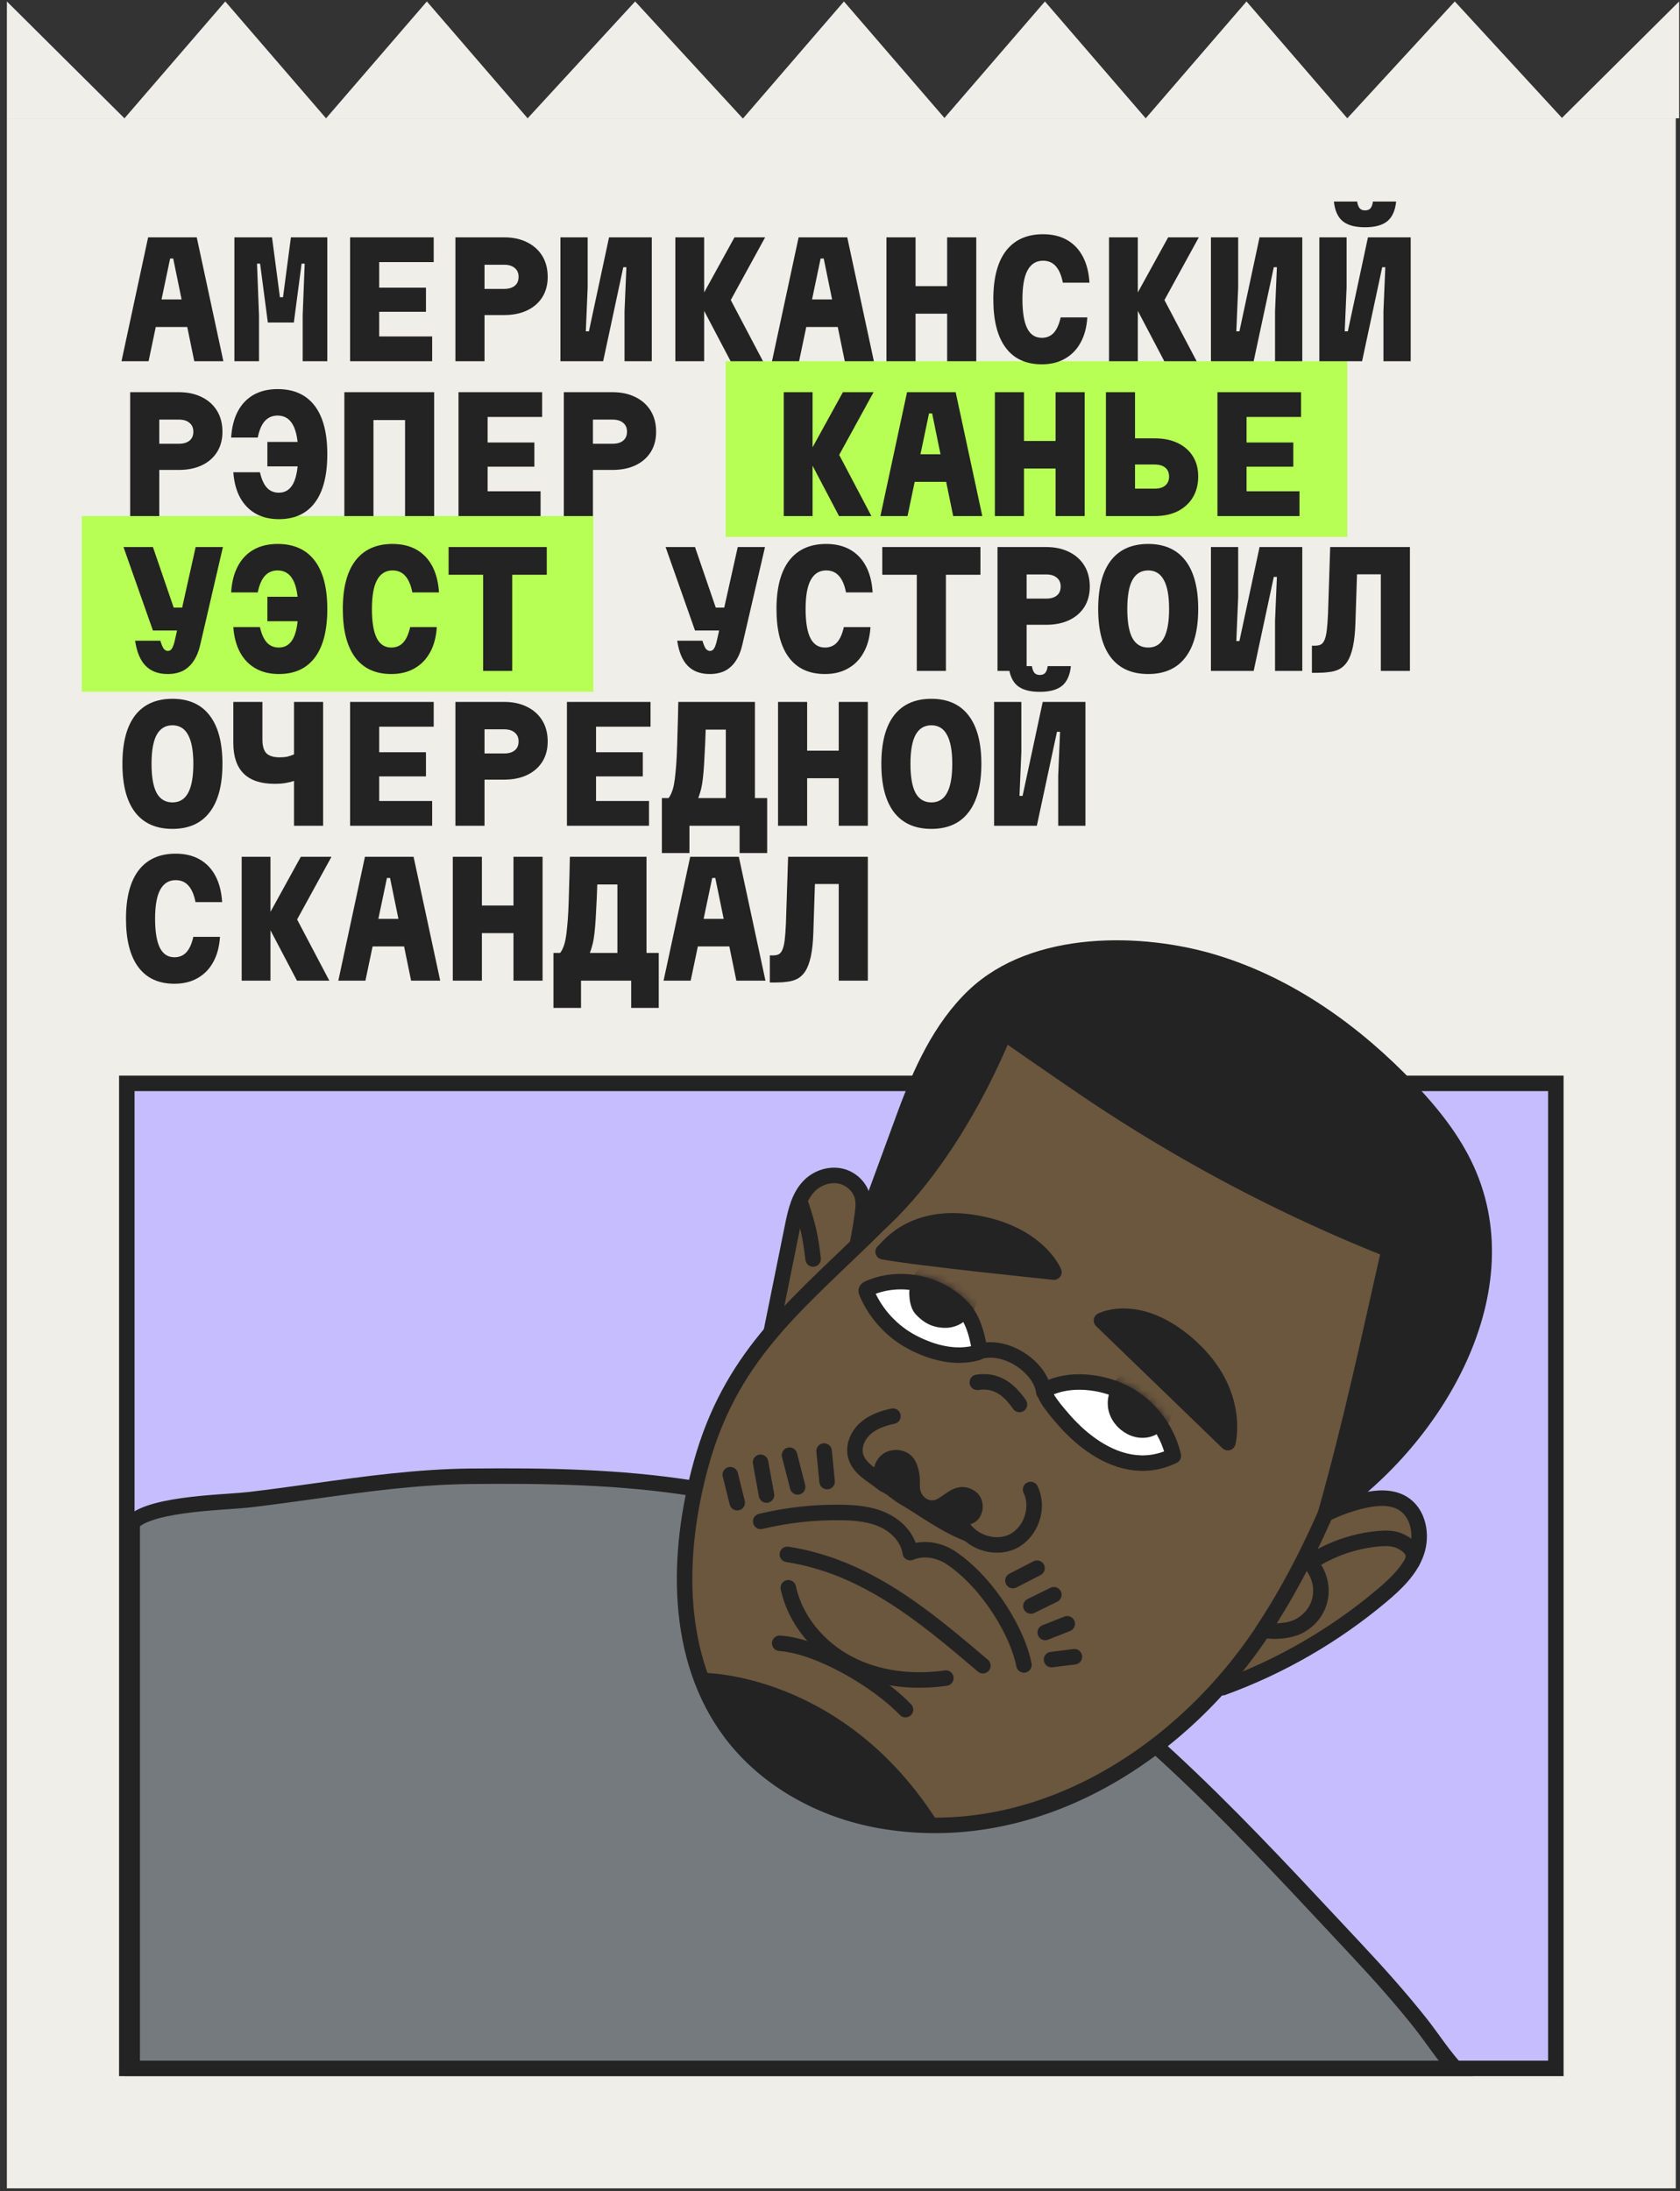 <?xml version="1.0" encoding="UTF-8"?> <svg xmlns="http://www.w3.org/2000/svg" width="217" height="283" viewBox="0 0 217 283" fill="none"><rect x="0" y="0" width="217" height="283" fill="#333333" stroke="none"/><rect x="0.888" y="15.28" width="215.566" height="267.347" fill="#F0EEE8"></rect><rect x="16.38" y="139.917" width="184.582" height="127.219" fill="#C6BDFF" stroke="#232323" stroke-width="2"></rect><path d="M17.078 267.135L187.979 267.135C187.405 266.507 186.874 265.848 186.371 265.189C185.93 264.611 185.503 264.022 185.089 263.452C185.028 263.368 184.968 263.284 184.907 263.201C184.433 262.549 183.975 261.923 183.511 261.338C180.901 258.05 178.122 254.933 175.21 251.826C174.255 250.807 173.305 249.789 172.356 248.774C165.384 241.314 158.519 233.968 150.938 226.963C140.714 217.515 128.556 208.718 116.22 201.528C108.203 196.856 99.093 193.731 89.601 192.228C80.086 190.721 70.504 190.563 60.785 190.661C53.877 190.731 47.252 191.653 40.497 192.594C37.769 192.974 35.019 193.356 32.221 193.687C31.563 193.765 30.639 193.829 29.593 193.903C29.24 193.928 28.874 193.953 28.499 193.981C26.987 194.092 25.29 194.234 23.649 194.464C22 194.694 20.45 195.007 19.22 195.443C18.109 195.838 17.42 196.277 17.078 196.706L17.078 232.269L17.078 267.135Z" fill="#757A7F" stroke="#232323" stroke-width="2" stroke-linecap="round"></path><path d="M167.013 198.291C169.646 196.091 172.812 194.528 176.167 193.778C177.848 193.405 179.715 193.262 181.186 194.148C183.233 195.387 183.752 198.279 182.95 200.531C182.148 202.783 180.342 204.512 178.51 206.057C172.417 211.191 165.409 215.243 157.919 217.965" fill="#6B563E"></path><path d="M167.013 198.291C169.646 196.091 172.812 194.528 176.167 193.778C177.848 193.405 179.715 193.262 181.186 194.148C183.233 195.387 183.752 198.279 182.95 200.531C182.148 202.783 180.342 204.512 178.51 206.057C172.417 211.191 165.409 215.243 157.919 217.965" stroke="#232323" stroke-width="2" stroke-linecap="round" stroke-linejoin="round"></path><path d="M166.32 204.128C169.461 201.047 173.693 199.103 178.075 198.721C179.013 198.642 179.994 198.636 180.852 199.037C181.71 199.438 183.029 200.294 182.395 201.75" stroke="#232323" stroke-width="2" stroke-linecap="round" stroke-linejoin="round"></path><path d="M169.205 201.819C171.552 204.489 170.928 208.451 167.67 210.074C166.562 210.627 164.557 210.813 163.352 210.54" fill="#6B563E"></path><path d="M169.205 201.819C171.552 204.489 170.928 208.451 167.67 210.074C166.562 210.627 164.557 210.813 163.352 210.54" stroke="#232323" stroke-width="2" stroke-linecap="round" stroke-linejoin="round"></path><path d="M99.087 174.612C100.176 169.21 101.273 163.812 102.367 158.403C102.757 156.458 103.224 154.379 104.672 153.026C105.707 152.064 107.212 151.589 108.593 151.898C109.974 152.207 111.16 153.343 111.433 154.74C111.563 155.426 111.485 156.132 111.396 156.823C111.145 158.689 110.808 160.542 110.374 162.368" fill="#6B563E"></path><path d="M99.087 174.612C100.176 169.21 101.273 163.812 102.367 158.403C102.757 156.458 103.224 154.379 104.672 153.026C105.707 152.064 107.212 151.589 108.593 151.898C109.974 152.207 111.16 153.343 111.433 154.74C111.563 155.426 111.485 156.132 111.396 156.823C111.145 158.689 110.808 160.542 110.374 162.368" stroke="#232323" stroke-width="2" stroke-linecap="round" stroke-linejoin="round"></path><path d="M103.492 155.66C104.395 158.408 104.688 159.723 105.029 162.598L103.492 155.66Z" fill="white"></path><path d="M103.492 155.66C104.395 158.408 104.688 159.723 105.029 162.598" stroke="#232323" stroke-width="2" stroke-linecap="round" stroke-linejoin="round"></path><path d="M162.927 210.899C152.209 226.892 133.504 238.658 113.628 235.121C106.123 233.785 98.954 229.881 94.377 223.782C87.131 214.121 87.337 200.665 90.573 189.023C94.316 175.543 102.167 169.121 111.717 159.885C119.751 152.122 126.081 142.606 130.136 132.198C131.795 127.942 137.884 131.129 141.869 133.355C155.02 140.712 168.171 148.07 181.319 155.417C182.13 155.867 182.969 156.351 183.506 157.112C184.648 158.73 184.027 160.945 183.361 162.815C181.882 166.987 180.41 171.164 178.931 175.336C174.589 187.625 170.172 200.06 162.913 210.891L162.927 210.899Z" fill="#6B563E" stroke="#232323" stroke-width="2" stroke-linecap="round" stroke-linejoin="round"></path><path d="M171.195 195.558C184.824 186.629 196.858 167.347 189.453 151.046C187.685 147.16 184.955 143.752 182.027 140.671C175.077 133.361 166.603 127.276 156.957 124.327C147.418 121.404 133.626 121.21 125.858 128.563C121.44 132.748 118.856 138.575 116.795 144.195C114.825 149.559 112.856 154.923 110.886 160.287C122.853 151.292 129.702 133.393 129.702 133.393C129.702 133.393 137.332 138.71 140.724 140.988C144.764 143.705 148.903 146.283 153.132 148.706C161.578 153.554 170.377 157.807 179.427 161.398C176.672 173.589 174.575 183.52 171.195 195.558Z" fill="#232323" stroke="#232323" stroke-width="2" stroke-linecap="round" stroke-linejoin="round"></path><path d="M136.133 164.293C136.133 164.293 118.507 162.495 114.069 161.66C114.301 161.706 117.339 156.568 125.71 157.887C134.08 159.207 136.133 164.293 136.133 164.293Z" fill="#232323" stroke="#232323" stroke-width="2" stroke-linecap="round" stroke-linejoin="round"></path><path d="M153.756 173.915C160.344 179.862 158.596 186.321 158.596 186.321L142.273 170.546C142.273 170.546 147.173 167.963 153.761 173.91L153.756 173.915Z" fill="#232323" stroke="#232323" stroke-width="2" stroke-linecap="round" stroke-linejoin="round"></path><path d="M126.455 174.565C129.877 173.487 134.453 176.562 134.834 179.807" stroke="#232323" stroke-width="2" stroke-linecap="round" stroke-linejoin="round"></path><path d="M126.239 178.528C128.756 178.139 130.397 179.528 131.681 181.388L126.239 178.528Z" fill="#6B563E"></path><path d="M126.239 178.528C128.756 178.139 130.397 179.528 131.681 181.388" stroke="#232323" stroke-width="2" stroke-linecap="round" stroke-linejoin="round"></path><path d="M116.36 193.146C119.327 194.859 122.198 197.127 125.526 198.278C126.976 198.777 127.888 198.646 128.579 197.156C129.073 196.089 129.133 194.601 128.4 193.624C127.797 192.815 126.962 192.211 126.12 191.65C123.621 189.991 120.953 188.592 118.253 187.296C117.29 186.834 116.278 186.372 115.205 186.344C113.574 186.305 112.569 187.086 112.573 188.723C112.583 190.674 113.41 191.226 114.995 192.142C115.298 192.317 116.061 192.964 116.364 193.139L116.36 193.146Z" fill="#232323" stroke="#232323" stroke-width="2" stroke-linecap="round" stroke-linejoin="round"></path><path d="M115.337 182.896C114.041 183.171 112.738 183.622 111.755 184.51C110.773 185.399 110.167 186.806 110.532 188.078C111.014 189.766 112.856 190.594 114.218 191.701C113.599 190.789 113.677 189.415 114.512 188.685C115.35 187.967 116.854 188.177 117.345 189.165C117.804 190.079 117.835 190.952 117.818 191.975C117.804 193.48 118.988 194.83 120.522 194.776C122.308 194.709 123.482 192.089 125.403 193.433C126.305 194.066 126.009 195.849 124.909 195.9C124.587 195.921 124.169 195.83 124.014 196.116C123.912 196.292 123.987 196.504 124.078 196.688C125.195 199.081 128.396 200.224 130.779 199.092C133.161 197.959 134.277 194.742 133.118 192.372" fill="#6B563E"></path><path d="M115.337 182.896C114.041 183.171 112.738 183.622 111.755 184.51C110.773 185.399 110.167 186.806 110.532 188.078C111.014 189.766 112.856 190.594 114.218 191.701C113.599 190.789 113.677 189.415 114.512 188.685C115.35 187.967 116.854 188.177 117.345 189.165C117.804 190.079 117.835 190.952 117.818 191.975C117.804 193.48 118.988 194.83 120.522 194.776C122.308 194.709 123.482 192.089 125.403 193.433C126.305 194.066 126.009 195.849 124.909 195.9C124.587 195.921 124.169 195.83 124.014 196.116C123.912 196.292 123.987 196.504 124.078 196.688C125.195 199.081 128.396 200.224 130.779 199.092C133.161 197.959 134.277 194.742 133.118 192.372" stroke="#232323" stroke-width="2" stroke-linecap="round" stroke-linejoin="round"></path><path d="M112.178 166.399C112.062 166.454 111.93 166.519 111.894 166.648C111.866 166.744 111.907 166.852 111.949 166.942C113.113 169.71 115.273 172.037 117.94 173.408C120.461 174.703 123.385 175.48 126.176 174.715C126.276 174.688 126.391 174.651 126.458 174.568C126.541 174.456 126.524 174.306 126.5 174.169C126.208 172.413 125.667 170.372 124.454 169.024C121.463 165.709 116.268 164.57 112.182 166.392L112.178 166.399Z" fill="white" stroke="#232323" stroke-width="2" stroke-linecap="round" stroke-linejoin="round"></path><path d="M140.965 186.616C144.063 188.799 147.784 189.857 151.557 188.024C150.772 184.584 148.411 181.53 145.283 179.902C142.363 178.385 138.071 177.862 135.077 179.468C134.301 179.884 136.966 182.851 137.235 183.166C138.315 184.438 139.577 185.636 140.965 186.616Z" fill="white" stroke="#232323" stroke-width="2" stroke-linecap="round" stroke-linejoin="round"></path><mask id="mask0_299_1442" style="mask-type:alpha" maskUnits="userSpaceOnUse" x="110" y="164" width="18" height="13"><path d="M112.178 166.4C112.062 166.455 111.93 166.52 111.894 166.649C111.866 166.745 111.907 166.853 111.949 166.943C113.113 169.711 115.273 172.038 117.94 173.409C120.461 174.704 123.385 175.481 126.176 174.716C126.276 174.689 126.391 174.652 126.458 174.569C126.541 174.457 126.524 174.307 126.5 174.17C126.208 172.414 125.667 170.373 124.454 169.025C121.463 165.71 116.268 164.571 112.182 166.393L112.178 166.4Z" fill="white" stroke="black" stroke-width="2" stroke-linecap="round" stroke-linejoin="round"></path></mask><g mask="url(#mask0_299_1442)"><path d="M118.449 167.149C118.468 167.752 118.59 168.593 118.996 169.043C119.259 169.336 119.631 169.664 119.957 169.88C120.609 170.313 121.289 170.48 122.072 170.491C125.193 170.536 126.469 165.983 124.354 164.048C121.98 161.879 118.373 164.174 118.449 167.149Z" fill="#232323" stroke="#232323" stroke-width="2" stroke-linecap="round" stroke-linejoin="round"></path></g><mask id="mask1_299_1442" style="mask-type:alpha" maskUnits="userSpaceOnUse" x="133" y="177" width="20" height="13"><path d="M140.965 186.616C144.063 188.8 147.784 189.858 151.557 188.025C150.772 184.584 148.411 181.53 145.283 179.902C142.363 178.386 138.071 177.862 135.077 179.468C134.301 179.885 136.966 182.851 137.235 183.166C138.315 184.438 139.577 185.636 140.965 186.616Z" fill="white" stroke="black" stroke-width="2" stroke-linecap="round" stroke-linejoin="round"></path></mask><g mask="url(#mask1_299_1442)"><path d="M144.104 181.63C144.419 183.982 147.395 185.71 149.392 184.025C149.96 183.545 150.329 182.857 150.576 182.153C150.935 181.14 151.066 179.937 150.467 179.038C149.975 178.312 149.119 177.94 148.294 177.661C145.996 176.888 143.808 179.393 144.111 181.634L144.104 181.63Z" fill="#232323" stroke="#232323" stroke-width="2" stroke-linecap="round" stroke-linejoin="round"></path></g><path d="M101.699 200.747C111.864 202.326 119.456 208.751 126.957 215.123" stroke="#232323" stroke-width="2" stroke-linecap="round" stroke-linejoin="round"></path><path d="M98.262 196.489C101.653 195.675 105.147 195.287 108.632 195.336C110.515 195.361 112.437 195.531 114.146 196.33C115.855 197.129 117.308 198.663 117.568 200.523C119.289 199.788 121.379 200.187 122.92 201.246C127.881 204.645 131.537 211.134 132.259 215.027" stroke="#232323" stroke-width="2" stroke-linecap="round" stroke-linejoin="round"></path><path d="M101.822 205.062C102.724 209.275 105.793 212.86 109.603 214.853C113.42 216.85 117.911 217.338 122.172 216.726" stroke="#232323" stroke-width="2" stroke-linecap="round" stroke-linejoin="round"></path><path d="M100.712 212.229C105.794 212.589 113.352 217.037 116.958 220.801" stroke="#232323" stroke-width="2" stroke-linecap="round" stroke-linejoin="round"></path><path d="M94.328 190.457L95.226 194.076" stroke="#232323" stroke-width="2" stroke-linecap="round" stroke-linejoin="round"></path><path d="M98.237 188.854L99.008 193.085" stroke="#232323" stroke-width="2" stroke-linecap="round" stroke-linejoin="round"></path><path d="M101.977 187.94L103.032 192.035" stroke="#232323" stroke-width="2" stroke-linecap="round" stroke-linejoin="round"></path><path d="M106.443 187.4L106.834 191.346" stroke="#232323" stroke-width="2" stroke-linecap="round" stroke-linejoin="round"></path><path d="M133.951 202.53L130.837 204.133" stroke="#232323" stroke-width="2" stroke-linecap="round" stroke-linejoin="round"></path><path d="M136.122 205.963L133.158 207.418" stroke="#232323" stroke-width="2" stroke-linecap="round" stroke-linejoin="round"></path><path d="M137.848 209.712L135.01 210.835" stroke="#232323" stroke-width="2" stroke-linecap="round" stroke-linejoin="round"></path><path d="M138.778 213.97L135.822 214.339" stroke="#232323" stroke-width="2" stroke-linecap="round" stroke-linejoin="round"></path><path d="M90.94 216.055L90.4 216.242C91.344 218.919 92.645 221.465 94.387 223.786C98.964 229.885 106.132 233.789 113.638 235.126C117.028 235.73 117.963 235.754 121.254 235.521C109.05 216.027 90.94 216.055 90.94 216.055Z" fill="#232323"></path><path d="M55.136 0.188L68.154 15.279L42.117 15.279L55.136 0.188Z" fill="#F0EEE8"></path><path d="M161.008 0.188L174.027 15.279L147.989 15.279L161.008 0.188Z" fill="#F0EEE8"></path><path d="M29.097 0.188L42.115 15.279L16.078 15.279L29.097 0.188Z" fill="#F0EEE8"></path><path d="M109.009 0.188L122.028 15.279L95.99 15.279L109.009 0.188Z" fill="#F0EEE8"></path><path d="M134.97 0.188L147.988 15.279L121.951 15.279L134.97 0.188Z" fill="#F0EEE8"></path><path d="M82.04 0.188L95.927 15.279L68.153 15.279L82.04 0.188Z" fill="#F0EEE8"></path><path d="M187.911 0.188L201.798 15.279L174.024 15.279L187.911 0.188Z" fill="#F0EEE8"></path><path fill-rule="evenodd" clip-rule="evenodd" d="M216.889 0.188L201.7 15.279L216.889 15.279L216.889 0.188Z" fill="#F0EEE8"></path><path fill-rule="evenodd" clip-rule="evenodd" d="M0.888 0.189L0.888 15.28L16.076 15.28L0.888 0.189Z" fill="#F0EEE8"></path><rect x="93.732" y="46.651" width="80.292" height="22.692" fill="#B7FF54"></rect><rect x="10.567" y="66.651" width="66.067" height="22.692" fill="#B7FF54"></rect><path d="M15.693 46.651L19.133 30.651H25.413L28.852 46.651H25.093L22.372 33.391H21.973L19.192 46.651H15.693ZM18.392 42.231V38.671H26.133V42.231H18.392ZM30.276 46.651V30.651H35.136L36.156 38.391H36.556L37.576 30.651H42.276V46.651H39.096V40.711L39.356 34.051H38.956L37.956 41.651H34.596L33.596 34.051H33.196L33.456 40.711V46.651H30.276ZM45.22 46.651V30.651H56.02V33.851H48.98V37.151H55.02V40.271H48.98V43.451H55.82V46.651H45.22ZM58.824 46.651V30.651H65.104C66.251 30.651 67.244 30.865 68.084 31.291C68.924 31.705 69.578 32.291 70.044 33.051C70.511 33.811 70.744 34.718 70.744 35.771C70.744 36.771 70.511 37.645 70.044 38.391C69.578 39.125 68.924 39.691 68.084 40.091C67.244 40.491 66.251 40.691 65.104 40.691H62.584V46.651H58.824ZM62.584 37.311H65.104C65.704 37.311 66.164 37.178 66.484 36.911C66.817 36.645 66.984 36.258 66.984 35.751C66.984 35.258 66.817 34.878 66.484 34.611C66.164 34.331 65.704 34.191 65.104 34.191H62.584V37.311ZM84.188 46.651H80.668V40.191L80.908 34.511H80.508L77.908 46.651H72.388V30.651H75.908V37.111L75.668 42.791H76.068L78.668 30.651H84.188V46.651ZM87.232 30.651H90.952V46.651H87.232V30.651ZM94.372 46.651L90.312 38.931L94.872 30.651H98.832L94.392 38.751L98.552 46.651H94.372ZM99.716 46.651L103.156 30.651H109.436L112.876 46.651H109.116L106.396 33.391H105.996L103.216 46.651H99.716ZM102.416 42.231V38.671H110.156V42.231H102.416ZM114.5 46.651V30.651H118.26V36.951H122.34V30.651H126.1V46.651H122.34V40.511H118.26V46.651H114.5ZM134.564 47.051C132.524 47.051 130.97 46.338 129.904 44.911C128.837 43.485 128.304 41.398 128.304 38.651C128.304 35.905 128.85 33.818 129.944 32.391C131.05 30.965 132.644 30.251 134.724 30.251C135.924 30.251 136.957 30.498 137.824 30.991C138.69 31.485 139.37 32.198 139.864 33.131C140.357 34.065 140.644 35.191 140.724 36.511H137.284C137.097 35.551 136.79 34.838 136.364 34.371C135.95 33.905 135.404 33.671 134.724 33.671C133.844 33.671 133.177 34.085 132.724 34.911C132.284 35.725 132.064 36.971 132.064 38.651C132.064 40.331 132.27 41.585 132.684 42.411C133.097 43.225 133.724 43.631 134.564 43.631C135.19 43.631 135.704 43.418 136.104 42.991C136.504 42.551 136.804 41.885 137.004 40.991H140.444C140.364 42.271 140.07 43.365 139.564 44.271C139.07 45.165 138.397 45.851 137.544 46.331C136.704 46.811 135.71 47.051 134.564 47.051ZM143.248 30.651H146.968V46.651H143.248V30.651ZM150.388 46.651L146.328 38.931L150.888 30.651H154.848L150.408 38.751L154.568 46.651H150.388ZM168.212 46.651H164.692V40.191L164.932 34.511H164.532L161.932 46.651H156.412V30.651H159.932V37.111L159.692 42.791H160.092L162.692 30.651H168.212V46.651ZM182.215 46.651H178.695V40.191L178.935 34.511H178.535L175.935 46.651H170.415V30.651H173.935V37.111L173.695 42.791H174.095L176.695 30.651H182.215V46.651ZM175.295 26.031C175.362 26.431 175.475 26.725 175.635 26.911C175.795 27.085 176.022 27.171 176.315 27.171C176.622 27.171 176.855 27.085 177.015 26.911C177.175 26.725 177.282 26.431 177.335 26.031H180.335C180.215 27.191 179.835 28.038 179.195 28.571C178.555 29.091 177.595 29.351 176.315 29.351C175.035 29.351 174.075 29.091 173.435 28.571C172.795 28.038 172.415 27.191 172.295 26.031H175.295ZM16.812 66.651V50.651H23.093C24.239 50.651 25.233 50.865 26.073 51.291C26.913 51.705 27.566 52.291 28.032 53.051C28.499 53.811 28.733 54.718 28.733 55.771C28.733 56.771 28.499 57.645 28.032 58.391C27.566 59.125 26.913 59.691 26.073 60.091C25.233 60.491 24.239 60.691 23.093 60.691H20.573V66.651H16.812ZM20.573 57.311H23.093C23.692 57.311 24.152 57.178 24.473 56.911C24.806 56.645 24.973 56.258 24.973 55.751C24.973 55.258 24.806 54.878 24.473 54.611C24.152 54.331 23.692 54.191 23.093 54.191H20.573V57.311ZM34.536 60.231V57.071H38.716V60.231H34.536ZM36.016 67.051C34.87 67.051 33.87 66.811 33.016 66.331C32.176 65.851 31.51 65.165 31.016 64.271C30.523 63.365 30.23 62.271 30.136 60.991H33.576C33.776 61.885 34.076 62.551 34.476 62.991C34.876 63.418 35.39 63.631 36.016 63.631C36.856 63.631 37.483 63.225 37.896 62.411C38.31 61.585 38.516 60.331 38.516 58.651C38.516 56.971 38.296 55.725 37.856 54.911C37.416 54.085 36.75 53.671 35.856 53.671C35.19 53.671 34.643 53.905 34.216 54.371C33.79 54.838 33.483 55.551 33.296 56.511H29.856C29.936 55.191 30.223 54.065 30.716 53.131C31.21 52.198 31.89 51.485 32.756 50.991C33.636 50.498 34.67 50.251 35.856 50.251C37.95 50.251 39.543 50.965 40.636 52.391C41.73 53.818 42.276 55.905 42.276 58.651C42.276 61.398 41.743 63.485 40.676 64.911C39.61 66.338 38.056 67.051 36.016 67.051ZM44.48 50.651H56.08V66.651H52.32V54.251H48.24V66.651H44.48V50.651ZM59.224 66.651V50.651H70.024V53.851H62.984V57.151H69.024V60.271H62.984V63.451H69.824V66.651H59.224ZM72.828 66.651V50.651H79.108C80.255 50.651 81.248 50.865 82.088 51.291C82.928 51.705 83.581 52.291 84.048 53.051C84.515 53.811 84.748 54.718 84.748 55.771C84.748 56.771 84.515 57.645 84.048 58.391C83.581 59.125 82.928 59.691 82.088 60.091C81.248 60.491 80.255 60.691 79.108 60.691H76.588V66.651H72.828ZM76.588 57.311H79.108C79.708 57.311 80.168 57.178 80.488 56.911C80.821 56.645 80.988 56.258 80.988 55.751C80.988 55.258 80.821 54.878 80.488 54.611C80.168 54.331 79.708 54.191 79.108 54.191H76.588V57.311ZM89.772 70.651L92.452 78.471H95.432L94.432 81.431H89.772L85.972 70.651H89.772ZM95.292 70.651H98.812L95.912 83.151C95.725 84.018 95.439 84.745 95.052 85.331C94.679 85.905 94.212 86.338 93.652 86.631C93.092 86.911 92.432 87.051 91.672 87.051C90.472 87.051 89.525 86.698 88.832 85.991C88.139 85.285 87.685 84.205 87.472 82.751H90.732C90.879 83.245 91.025 83.591 91.172 83.791C91.332 83.978 91.512 84.071 91.712 84.071C91.925 84.071 92.099 83.965 92.232 83.751C92.379 83.525 92.512 83.131 92.632 82.571L95.292 70.651ZM106.556 87.051C104.516 87.051 102.963 86.338 101.896 84.911C100.829 83.485 100.296 81.398 100.296 78.651C100.296 75.905 100.843 73.818 101.936 72.391C103.043 70.965 104.636 70.251 106.716 70.251C107.916 70.251 108.949 70.498 109.816 70.991C110.683 71.485 111.363 72.198 111.856 73.131C112.349 74.065 112.636 75.191 112.716 76.511H109.276C109.089 75.551 108.783 74.838 108.356 74.371C107.943 73.905 107.396 73.671 106.716 73.671C105.836 73.671 105.169 74.085 104.716 74.911C104.276 75.725 104.056 76.971 104.056 78.651C104.056 80.331 104.263 81.585 104.676 82.411C105.089 83.225 105.716 83.631 106.556 83.631C107.183 83.631 107.696 83.418 108.096 82.991C108.496 82.551 108.796 81.885 108.996 80.991H112.436C112.356 82.271 112.063 83.365 111.556 84.271C111.063 85.165 110.389 85.851 109.536 86.331C108.696 86.811 107.703 87.051 106.556 87.051ZM118.42 86.651V74.231H113.96V70.651H126.64V74.231H122.18V86.651H118.42ZM128.844 86.651V70.651H135.124C136.27 70.651 137.264 70.865 138.104 71.291C138.944 71.705 139.597 72.291 140.064 73.051C140.53 73.811 140.764 74.718 140.764 75.771C140.764 76.771 140.53 77.645 140.064 78.391C139.597 79.125 138.944 79.691 138.104 80.091C137.264 80.491 136.27 80.691 135.124 80.691H132.604V86.651H128.844ZM132.604 77.311H135.124C135.724 77.311 136.184 77.178 136.504 76.911C136.837 76.645 137.004 76.258 137.004 75.751C137.004 75.258 136.837 74.878 136.504 74.611C136.184 74.331 135.724 74.191 135.124 74.191H132.604V77.311ZM148.308 87.051C146.201 87.051 144.594 86.338 143.488 84.911C142.394 83.485 141.848 81.398 141.848 78.651C141.848 75.905 142.394 73.818 143.488 72.391C144.594 70.965 146.201 70.251 148.308 70.251C150.414 70.251 152.014 70.965 153.108 72.391C154.214 73.818 154.768 75.905 154.768 78.651C154.768 81.398 154.214 83.485 153.108 84.911C152.014 86.338 150.414 87.051 148.308 87.051ZM148.308 83.631C149.214 83.631 149.888 83.225 150.328 82.411C150.781 81.585 151.008 80.331 151.008 78.651C151.008 76.971 150.781 75.725 150.328 74.911C149.888 74.085 149.214 73.671 148.308 73.671C147.401 73.671 146.721 74.085 146.268 74.911C145.828 75.725 145.608 76.971 145.608 78.651C145.608 80.331 145.828 81.585 146.268 82.411C146.721 83.225 147.401 83.631 148.308 83.631ZM168.212 86.651H164.692V80.191L164.932 74.511H164.532L161.932 86.651H156.412V70.651H159.932V77.111L159.692 82.791H160.092L162.692 70.651H168.212V86.651ZM178.355 86.651V74.171H174.975V70.651H182.115V86.651H178.355ZM169.455 86.891V83.391H169.855C170.149 83.391 170.395 83.345 170.595 83.251C170.795 83.145 170.955 82.951 171.075 82.671C171.209 82.378 171.309 81.958 171.375 81.411C171.442 80.865 171.495 80.145 171.535 79.251L171.815 70.651H175.395L175.075 80.451C175.035 81.691 174.929 82.711 174.755 83.511C174.582 84.311 174.349 84.945 174.055 85.411C173.762 85.865 173.415 86.198 173.015 86.411C172.629 86.611 172.195 86.738 171.715 86.791C171.235 86.858 170.729 86.891 170.195 86.891H169.455ZM22.273 107.051C20.166 107.051 18.559 106.338 17.453 104.911C16.359 103.485 15.812 101.398 15.812 98.651C15.812 95.905 16.359 93.818 17.453 92.391C18.559 90.965 20.166 90.251 22.273 90.251C24.379 90.251 25.979 90.965 27.073 92.391C28.179 93.818 28.733 95.905 28.733 98.651C28.733 101.398 28.179 103.485 27.073 104.911C25.979 106.338 24.379 107.051 22.273 107.051ZM22.273 103.631C23.179 103.631 23.852 103.225 24.293 102.411C24.746 101.585 24.973 100.331 24.973 98.651C24.973 96.971 24.746 95.725 24.293 94.911C23.852 94.085 23.179 93.671 22.273 93.671C21.366 93.671 20.686 94.085 20.233 94.911C19.793 95.725 19.573 96.971 19.573 98.651C19.573 100.331 19.793 101.585 20.233 102.411C20.686 103.225 21.366 103.631 22.273 103.631ZM30.136 90.651H33.896V95.531C33.896 96.345 34.07 96.931 34.416 97.291C34.776 97.638 35.35 97.811 36.136 97.811C36.483 97.811 36.796 97.785 37.076 97.731C37.356 97.665 37.656 97.565 37.976 97.431V90.651H41.736V106.651H37.976V100.851C37.643 100.971 37.27 101.065 36.856 101.131C36.443 101.198 35.983 101.231 35.476 101.231C31.916 101.231 30.136 99.465 30.136 95.931V90.651ZM45.22 106.651V90.651H56.02V93.851H48.98V97.151H55.02V100.271H48.98V103.451H55.82V106.651H45.22ZM58.824 106.651V90.651H65.104C66.251 90.651 67.244 90.865 68.084 91.291C68.924 91.705 69.578 92.291 70.044 93.051C70.511 93.811 70.744 94.718 70.744 95.771C70.744 96.771 70.511 97.645 70.044 98.391C69.578 99.125 68.924 99.691 68.084 100.091C67.244 100.491 66.251 100.691 65.104 100.691H62.584V106.651H58.824ZM62.584 97.311H65.104C65.704 97.311 66.164 97.178 66.484 96.911C66.817 96.645 66.984 96.258 66.984 95.751C66.984 95.258 66.817 94.878 66.484 94.611C66.164 94.331 65.704 94.191 65.104 94.191H62.584V97.311ZM73.228 106.651V90.651H84.028V93.851H76.988V97.151H83.028V100.271H76.988V103.451H83.828V106.651H73.228ZM85.492 110.171V103.071H86.352C86.512 102.871 86.645 102.631 86.752 102.351C86.872 102.071 86.972 101.725 87.052 101.311C87.132 100.898 87.199 100.391 87.252 99.791C87.319 99.191 87.372 98.471 87.412 97.631C87.452 96.778 87.485 95.778 87.512 94.631C87.552 93.471 87.585 92.145 87.612 90.651H97.512V103.071H99.092V110.171H95.532V106.651H89.052V110.171H85.492ZM90.192 103.071H93.752V94.231H91.152C91.112 95.471 91.065 96.538 91.012 97.431C90.972 98.325 90.925 99.078 90.872 99.691C90.819 100.305 90.759 100.818 90.692 101.231C90.625 101.645 90.545 101.998 90.452 102.291C90.372 102.571 90.285 102.831 90.192 103.071ZM100.496 106.651V90.651H104.256V96.951H108.336V90.651H112.096V106.651H108.336V100.511H104.256V106.651H100.496ZM120.3 107.051C118.193 107.051 116.586 106.338 115.48 104.911C114.386 103.485 113.84 101.398 113.84 98.651C113.84 95.905 114.386 93.818 115.48 92.391C116.586 90.965 118.193 90.251 120.3 90.251C122.406 90.251 124.006 90.965 125.1 92.391C126.206 93.818 126.76 95.905 126.76 98.651C126.76 101.398 126.206 103.485 125.1 104.911C124.006 106.338 122.406 107.051 120.3 107.051ZM120.3 103.631C121.206 103.631 121.88 103.225 122.32 102.411C122.773 101.585 123 100.331 123 98.651C123 96.971 122.773 95.725 122.32 94.911C121.88 94.085 121.206 93.671 120.3 93.671C119.393 93.671 118.713 94.085 118.26 94.911C117.82 95.725 117.6 96.971 117.6 98.651C117.6 100.331 117.82 101.585 118.26 102.411C118.713 103.225 119.393 103.631 120.3 103.631ZM140.204 106.651H136.684V100.191L136.924 94.511H136.524L133.924 106.651H128.404V90.651H131.924V97.111L131.684 102.791H132.084L134.684 90.651H140.204V106.651ZM133.284 86.031C133.35 86.431 133.464 86.725 133.624 86.911C133.784 87.085 134.01 87.171 134.304 87.171C134.61 87.171 134.844 87.085 135.004 86.911C135.164 86.725 135.27 86.431 135.324 86.031H138.324C138.204 87.191 137.824 88.038 137.184 88.571C136.544 89.091 135.584 89.351 134.304 89.351C133.024 89.351 132.064 89.091 131.424 88.571C130.784 88.038 130.404 87.191 130.284 86.031H133.284ZM22.532 127.051C20.492 127.051 18.939 126.338 17.872 124.911C16.806 123.485 16.273 121.398 16.273 118.651C16.273 115.905 16.819 113.818 17.913 112.391C19.019 110.965 20.613 110.251 22.692 110.251C23.892 110.251 24.926 110.498 25.793 110.991C26.659 111.485 27.339 112.198 27.832 113.131C28.326 114.065 28.613 115.191 28.692 116.511H25.253C25.066 115.551 24.759 114.838 24.332 114.371C23.919 113.905 23.372 113.671 22.692 113.671C21.812 113.671 21.146 114.085 20.692 114.911C20.253 115.725 20.032 116.971 20.032 118.651C20.032 120.331 20.239 121.585 20.652 122.411C21.066 123.225 21.692 123.631 22.532 123.631C23.159 123.631 23.672 123.418 24.073 122.991C24.473 122.551 24.773 121.885 24.973 120.991H28.413C28.332 122.271 28.039 123.365 27.532 124.271C27.039 125.165 26.366 125.851 25.512 126.331C24.672 126.811 23.679 127.051 22.532 127.051ZM31.216 110.651H34.936V126.651H31.216V110.651ZM38.356 126.651L34.296 118.931L38.856 110.651H42.816L38.376 118.751L42.536 126.651H38.356ZM43.7 126.651L47.14 110.651H53.42L56.86 126.651H53.1L50.38 113.391H49.98L47.2 126.651H43.7ZM46.4 122.231V118.671H54.14V122.231H46.4ZM58.484 126.651V110.651H62.244V116.951H66.324V110.651H70.084V126.651H66.324V120.511H62.244V126.651H58.484ZM71.488 130.171V123.071H72.348C72.508 122.871 72.641 122.631 72.748 122.351C72.868 122.071 72.968 121.725 73.048 121.311C73.128 120.898 73.195 120.391 73.248 119.791C73.315 119.191 73.368 118.471 73.408 117.631C73.448 116.778 73.481 115.778 73.508 114.631C73.548 113.471 73.581 112.145 73.608 110.651H83.508V123.071H85.088V130.171H81.528V126.651H75.048V130.171H71.488ZM76.188 123.071H79.748V114.231H77.148C77.108 115.471 77.061 116.538 77.008 117.431C76.968 118.325 76.921 119.078 76.868 119.691C76.815 120.305 76.755 120.818 76.688 121.231C76.621 121.645 76.541 121.998 76.448 122.291C76.368 122.571 76.281 122.831 76.188 123.071ZM85.712 126.651L89.152 110.651H95.432L98.872 126.651H95.112L92.392 113.391H91.992L89.212 126.651H85.712ZM88.412 122.231V118.671H96.152V122.231H88.412ZM108.336 126.651V114.171H104.956V110.651H112.096V126.651H108.336ZM99.436 126.891V123.391H99.836C100.129 123.391 100.376 123.345 100.576 123.251C100.776 123.145 100.936 122.951 101.056 122.671C101.189 122.378 101.289 121.958 101.356 121.411C101.423 120.865 101.476 120.145 101.516 119.251L101.796 110.651H105.376L105.056 120.451C105.016 121.691 104.909 122.711 104.736 123.511C104.563 124.311 104.329 124.945 104.036 125.411C103.743 125.865 103.396 126.198 102.996 126.411C102.609 126.611 102.176 126.738 101.696 126.791C101.216 126.858 100.709 126.891 100.176 126.891H99.436Z" fill="#232323"></path><path d="M101.236 50.651H104.956V66.651H101.236V50.651ZM108.376 66.651L104.316 58.931L108.876 50.651H112.836L108.396 58.751L112.556 66.651H108.376ZM113.72 66.651L117.16 50.651H123.44L126.88 66.651H123.12L120.4 53.391H120L117.22 66.651H113.72ZM116.42 62.231V58.671H124.16V62.231H116.42ZM128.504 66.651V50.651H132.264V56.951H136.344V50.651H140.104V66.651H136.344V60.511H132.264V66.651H128.504ZM142.848 50.651H146.608V56.611H149.128C150.274 56.611 151.268 56.811 152.108 57.211C152.948 57.611 153.601 58.178 154.068 58.911C154.534 59.645 154.768 60.518 154.768 61.531C154.768 62.571 154.534 63.478 154.068 64.251C153.601 65.011 152.948 65.605 152.108 66.031C151.268 66.445 150.281 66.651 149.148 66.651H142.848V50.651ZM146.608 59.991V63.111H149.128C149.728 63.111 150.188 62.978 150.508 62.711C150.841 62.431 151.008 62.045 151.008 61.551C151.008 61.045 150.841 60.658 150.508 60.391C150.188 60.125 149.728 59.991 149.128 59.991H146.608ZM157.252 66.651V50.651H168.052V53.851H161.012V57.151H167.052V60.271H161.012V63.451H167.852V66.651H157.252ZM19.753 70.651L22.433 78.471H25.413L24.413 81.431H19.753L15.953 70.651H19.753ZM25.273 70.651H28.793L25.892 83.151C25.706 84.018 25.419 84.745 25.032 85.331C24.659 85.905 24.192 86.338 23.633 86.631C23.073 86.911 22.413 87.051 21.652 87.051C20.453 87.051 19.506 86.698 18.812 85.991C18.119 85.285 17.666 84.205 17.453 82.751H20.712C20.859 83.245 21.006 83.591 21.152 83.791C21.312 83.978 21.492 84.071 21.692 84.071C21.906 84.071 22.079 83.965 22.212 83.751C22.359 83.525 22.492 83.131 22.613 82.571L25.273 70.651ZM34.536 80.231V77.071H38.716V80.231H34.536ZM36.016 87.051C34.87 87.051 33.87 86.811 33.016 86.331C32.176 85.851 31.51 85.165 31.016 84.271C30.523 83.365 30.23 82.271 30.136 80.991H33.576C33.776 81.885 34.076 82.551 34.476 82.991C34.876 83.418 35.39 83.631 36.016 83.631C36.856 83.631 37.483 83.225 37.896 82.411C38.31 81.585 38.516 80.331 38.516 78.651C38.516 76.971 38.296 75.725 37.856 74.911C37.416 74.085 36.75 73.671 35.856 73.671C35.19 73.671 34.643 73.905 34.216 74.371C33.79 74.838 33.483 75.551 33.296 76.511H29.856C29.936 75.191 30.223 74.065 30.716 73.131C31.21 72.198 31.89 71.485 32.756 70.991C33.636 70.498 34.67 70.251 35.856 70.251C37.95 70.251 39.543 70.965 40.636 72.391C41.73 73.818 42.276 75.905 42.276 78.651C42.276 81.398 41.743 83.485 40.676 84.911C39.61 86.338 38.056 87.051 36.016 87.051ZM50.54 87.051C48.5 87.051 46.947 86.338 45.88 84.911C44.814 83.485 44.28 81.398 44.28 78.651C44.28 75.905 44.827 73.818 45.92 72.391C47.027 70.965 48.62 70.251 50.7 70.251C51.9 70.251 52.934 70.498 53.8 70.991C54.667 71.485 55.347 72.198 55.84 73.131C56.334 74.065 56.62 75.191 56.7 76.511H53.26C53.074 75.551 52.767 74.838 52.34 74.371C51.927 73.905 51.38 73.671 50.7 73.671C49.82 73.671 49.154 74.085 48.7 74.911C48.26 75.725 48.04 76.971 48.04 78.651C48.04 80.331 48.247 81.585 48.66 82.411C49.074 83.225 49.7 83.631 50.54 83.631C51.167 83.631 51.68 83.418 52.08 82.991C52.48 82.551 52.78 81.885 52.98 80.991H56.42C56.34 82.271 56.047 83.365 55.54 84.271C55.047 85.165 54.374 85.851 53.52 86.331C52.68 86.811 51.687 87.051 50.54 87.051ZM62.404 86.651V74.231H57.944V70.651H70.624V74.231H66.164V86.651H62.404Z" fill="#232323"></path></svg> 